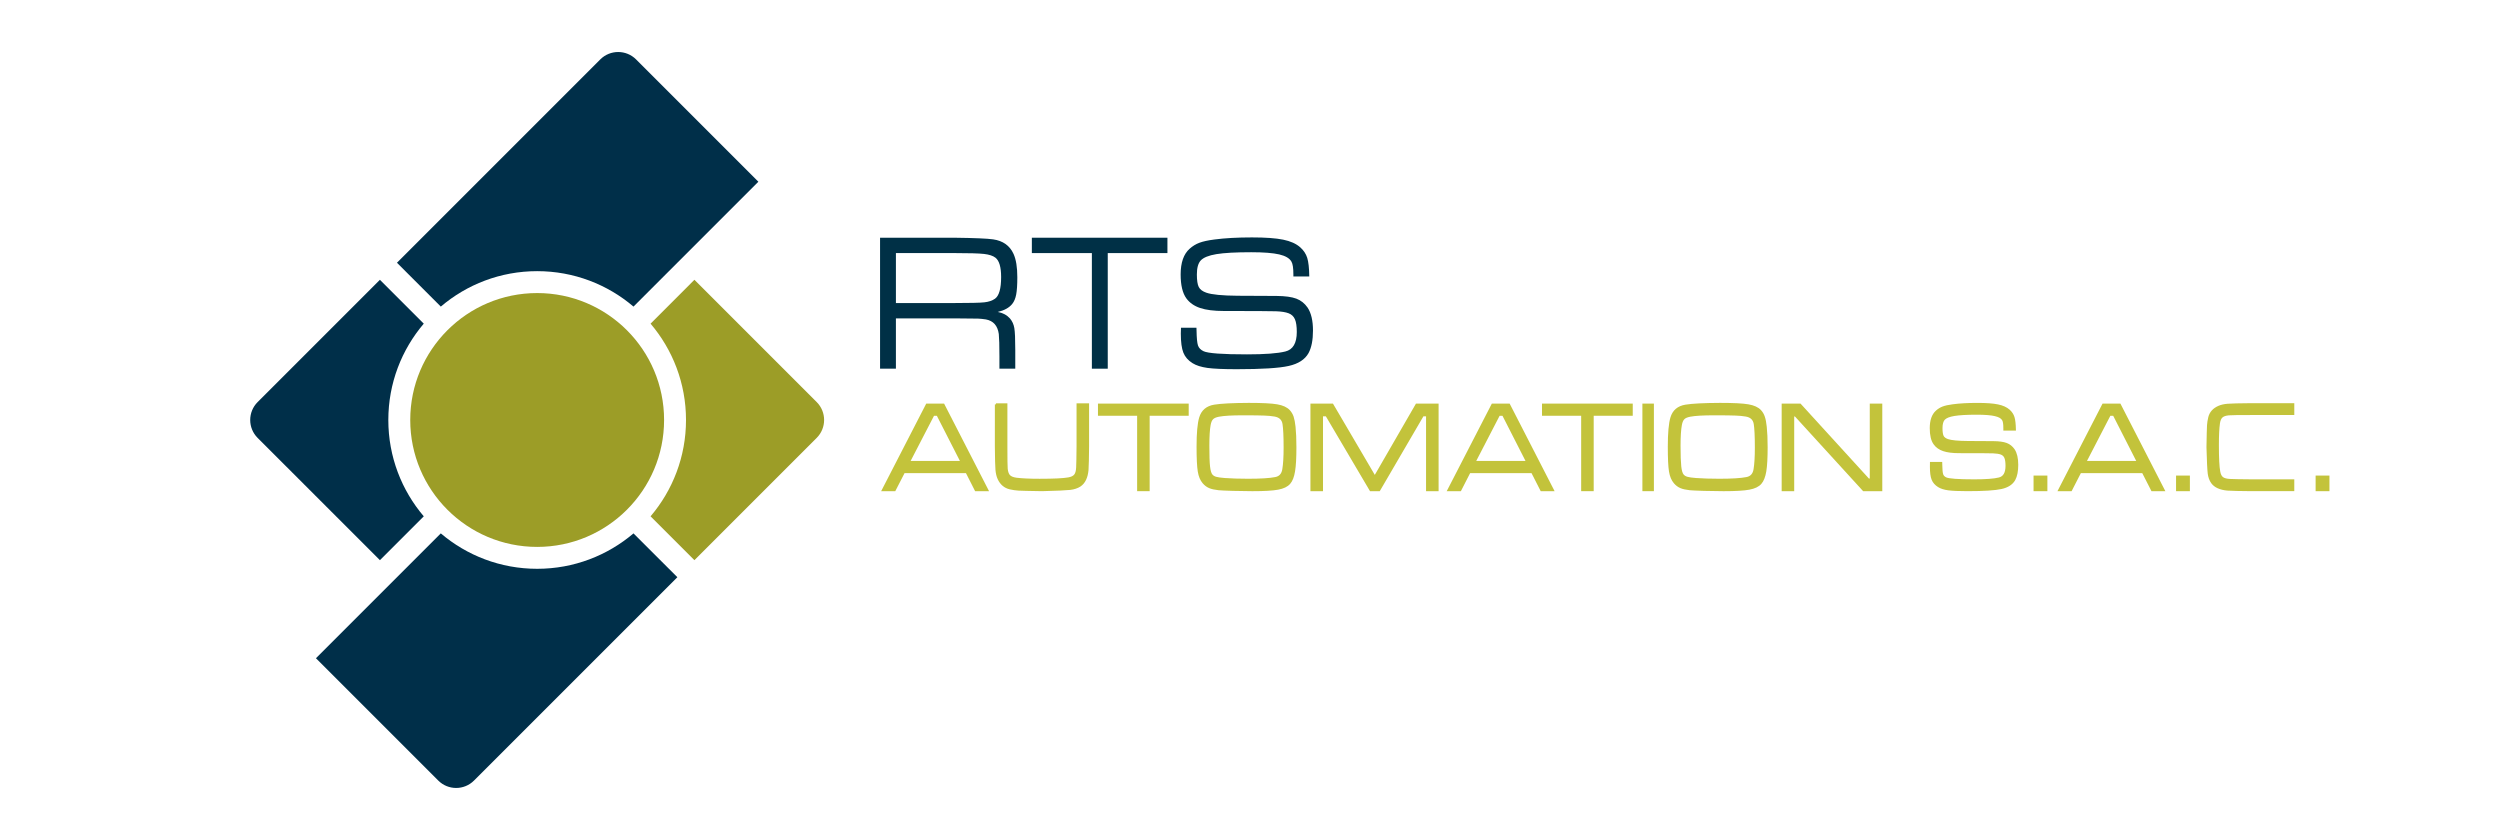 <?xml version="1.0" encoding="utf-8"?>
<!-- Generator: Adobe Illustrator 17.0.0, SVG Export Plug-In . SVG Version: 6.00 Build 0)  -->
<!DOCTYPE svg PUBLIC "-//W3C//DTD SVG 1.1//EN" "http://www.w3.org/Graphics/SVG/1.1/DTD/svg11.dtd">
<svg version="1.1" id="Capa_1" xmlns="http://www.w3.org/2000/svg" xmlns:xlink="http://www.w3.org/1999/xlink" x="0px" y="0px"
	 width="290px" height="95px" viewBox="0 0 290 95" enable-background="new 0 0 290 95" xml:space="preserve">
<g>
	<g>
		<defs>
			<rect id="SVGID_1_" x="29.024" y="6.036" width="241.415" height="85.367"/>
		</defs>
		<clipPath id="SVGID_2_">
			<use xlink:href="#SVGID_1_"  overflow="visible"/>
		</clipPath>
		<path clip-path="url(#SVGID_2_)" fill="#002F49" d="M49.157,59.894c-2.561-3.011-4.111-6.912-4.111-11.174
			c0-4.265,1.549-8.164,4.111-11.177l-5.087-5.087L29.885,46.641c-1.147,1.147-1.147,3.008,0,4.155L44.07,64.981L49.157,59.894z"/>
		<path clip-path="url(#SVGID_2_)" fill="#002F49" d="M62.311,31.454c4.262,0,8.164,1.547,11.174,4.111l14.486-14.486L73.786,6.894
			c-1.147-1.147-3.008-1.147-4.155,0L46.047,30.478l5.087,5.087C54.148,33.001,58.049,31.454,62.311,31.454"/>
		<path clip-path="url(#SVGID_2_)" fill="#002F49" d="M62.311,65.981c-4.262,0-8.164-1.549-11.177-4.108L36.651,76.356
			l14.185,14.185c1.147,1.15,3.005,1.15,4.152,0l23.587-23.584l-5.09-5.084C70.475,64.432,66.574,65.981,62.311,65.981"/>
		<path clip-path="url(#SVGID_2_)" fill="#9C9D27" d="M94.737,46.64L80.552,32.455l-5.087,5.09
			c2.561,3.011,4.111,6.909,4.111,11.174c0,4.262-1.549,8.164-4.111,11.174l5.087,5.087l14.185-14.185
			C95.884,49.648,95.884,47.787,94.737,46.64"/>
		<path clip-path="url(#SVGID_2_)" fill="#9C9D27" d="M77.034,48.718c0,8.131-6.592,14.723-14.723,14.723
			s-14.723-6.592-14.723-14.723s6.592-14.723,14.723-14.723S77.034,40.588,77.034,48.718"/>
		<path clip-path="url(#SVGID_2_)" fill="#003046" d="M103.926,35.153h6.796c1.8,0,2.953-0.028,3.46-0.083
			c0.507-0.055,0.921-0.196,1.238-0.419c0.474-0.342,0.711-1.18,0.711-2.517c0-1.155-0.221-1.9-0.659-2.242
			c-0.287-0.223-0.731-0.367-1.334-0.436c-0.607-0.066-1.745-0.099-3.416-0.099h-6.796V35.153z M102.087,42.768V27.576h8.635
			c2.338,0.03,3.832,0.094,4.48,0.19c1.141,0.163,1.933,0.728,2.371,1.693c0.292,0.645,0.436,1.549,0.436,2.707
			c0,0.874-0.044,1.541-0.132,1.999c-0.085,0.458-0.24,0.822-0.463,1.097c-0.356,0.438-0.913,0.747-1.674,0.924
			c0.593,0.11,1.064,0.364,1.414,0.755c0.265,0.312,0.433,0.684,0.507,1.114c0.074,0.43,0.11,1.282,0.11,2.556v2.156h-1.839v-1.456
			c0-1.238-0.025-2.093-0.072-2.567c-0.135-0.965-0.631-1.527-1.492-1.69c-0.339-0.052-0.642-0.083-0.91-0.094
			c-0.267-0.014-1.18-0.022-2.738-0.028h-6.796v5.834H102.087z"/>
	</g>
	<polygon fill="#003046" points="119.695,27.576 135.422,27.576 135.422,29.358 128.499,29.358 128.499,42.768 126.657,42.768 
		126.657,29.358 119.695,29.358 	"/>
	<g>
		<defs>
			<rect id="SVGID_3_" x="29.024" y="6.036" width="241.415" height="85.367"/>
		</defs>
		<clipPath id="SVGID_4_">
			<use xlink:href="#SVGID_3_"  overflow="visible"/>
		</clipPath>
		<path clip-path="url(#SVGID_4_)" fill="#003046" d="M136.994,38.021h1.795c0,0.171,0.003,0.281,0.011,0.334
			c0.014,0.855,0.069,1.425,0.165,1.715c0.099,0.292,0.314,0.513,0.645,0.67c0.516,0.245,2.195,0.367,5.045,0.367
			c2.062,0,3.543-0.11,4.444-0.334c0.885-0.215,1.329-0.968,1.329-2.261c0-0.651-0.072-1.144-0.215-1.475
			c-0.141-0.328-0.383-0.562-0.728-0.695c-0.347-0.135-0.83-0.21-1.453-0.234c-0.623-0.022-2.644-0.033-6.06-0.033
			c-1.152,0-2.073-0.116-2.763-0.35c-0.689-0.232-1.221-0.607-1.594-1.119c-0.438-0.607-0.659-1.53-0.659-2.771
			c0-1.373,0.347-2.366,1.045-2.983c0.336-0.303,0.714-0.535,1.125-0.689c0.414-0.157,0.993-0.284,1.737-0.38
			c1.221-0.163,2.677-0.243,4.362-0.243c1.56,0,2.768,0.085,3.62,0.259c0.852,0.174,1.514,0.471,1.988,0.893
			c0.392,0.35,0.662,0.755,0.808,1.221c0.143,0.469,0.223,1.186,0.237,2.153h-1.844v-0.232c0-0.736-0.074-1.23-0.223-1.481
			c-0.218-0.392-0.689-0.67-1.417-0.841c-0.728-0.168-1.811-0.254-3.253-0.254c-1.792,0-3.138,0.074-4.034,0.221
			c-0.899,0.149-1.505,0.394-1.822,0.736c-0.298,0.325-0.447,0.866-0.447,1.624c0,0.681,0.074,1.169,0.221,1.456
			c0.149,0.289,0.441,0.507,0.874,0.656c0.629,0.223,1.842,0.342,3.634,0.356c0.609,0.008,2.115,0.014,4.519,0.022
			c0.993,0.008,1.756,0.113,2.288,0.312c0.532,0.201,0.965,0.546,1.304,1.034c0.419,0.623,0.629,1.514,0.629,2.669
			c0,1.106-0.171,1.977-0.516,2.616c-0.414,0.742-1.18,1.238-2.299,1.489c-1.119,0.254-3.129,0.378-6.03,0.378
			c-1.536,0-2.669-0.05-3.397-0.149c-0.725-0.102-1.301-0.284-1.729-0.551c-0.513-0.32-0.868-0.725-1.064-1.219
			c-0.196-0.494-0.295-1.23-0.295-2.208C136.977,38.655,136.983,38.429,136.994,38.021"/>
	</g>
	<path fill="#C3C33B" d="M111.553,53.592l-2.801-5.487h-0.482l-2.84,5.487H111.553z M113.19,56.851l-1.064-2.095h-7.273
		l-1.078,2.095h-1.356l5.101-9.909h1.919l5.087,9.909H113.19z"/>
	<path fill="none" stroke="#C3C33B" stroke-width="0.25" stroke-miterlimit="10" d="M111.553,53.592l-2.801-5.487h-0.482
		l-2.84,5.487H111.553z M113.19,56.851l-1.064-2.095h-7.273l-1.078,2.095h-1.356l5.101-9.909h1.919l5.087,9.909H113.19z"/>
	<g>
		<defs>
			<rect id="SVGID_5_" x="29.024" y="6.036" width="241.415" height="85.367"/>
		</defs>
		<clipPath id="SVGID_6_">
			<use xlink:href="#SVGID_5_"  overflow="visible"/>
		</clipPath>
		<path clip-path="url(#SVGID_6_)" fill="#C3C33B" d="M115.528,46.914h1.205v4.869c0,1.436,0.011,2.305,0.036,2.6
			c0.039,0.378,0.138,0.651,0.301,0.822c0.163,0.168,0.436,0.281,0.816,0.334c0.626,0.08,1.53,0.124,2.71,0.124
			c1.621,0,2.729-0.052,3.342-0.16c0.361-0.063,0.615-0.187,0.764-0.369c0.149-0.179,0.237-0.477,0.256-0.888
			c0.022-0.372,0.036-1.194,0.047-2.462v-4.869h1.205v4.869c-0.011,1.323-0.033,2.236-0.066,2.738c-0.08,0.86-0.369,1.461-0.866,1.8
			c-0.312,0.204-0.689,0.328-1.13,0.383c-0.441,0.052-1.527,0.102-3.267,0.146c-1.522-0.025-2.435-0.044-2.732-0.063
			c-0.303-0.017-0.631-0.066-0.99-0.146c-0.596-0.141-1.031-0.51-1.31-1.106c-0.135-0.289-0.215-0.637-0.251-1.042
			c-0.033-0.403-0.058-1.304-0.069-2.71V46.914z"/>
		<path clip-path="url(#SVGID_6_)" fill="none" stroke="#C3C33B" stroke-width="0.25" stroke-miterlimit="10" d="M115.528,46.914
			h1.205v4.869c0,1.436,0.011,2.305,0.036,2.6c0.039,0.378,0.138,0.651,0.301,0.822c0.163,0.168,0.436,0.281,0.816,0.334
			c0.626,0.08,1.53,0.124,2.71,0.124c1.621,0,2.729-0.052,3.342-0.16c0.361-0.063,0.615-0.187,0.764-0.369
			c0.149-0.179,0.237-0.477,0.256-0.888c0.022-0.372,0.036-1.194,0.047-2.462v-4.869h1.205v4.869
			c-0.011,1.323-0.033,2.236-0.066,2.738c-0.08,0.86-0.369,1.461-0.866,1.8c-0.312,0.204-0.689,0.328-1.13,0.383
			c-0.441,0.052-1.527,0.102-3.267,0.146c-1.522-0.025-2.435-0.044-2.732-0.063c-0.303-0.017-0.631-0.066-0.99-0.146
			c-0.596-0.141-1.031-0.51-1.31-1.106c-0.135-0.289-0.215-0.637-0.251-1.042c-0.033-0.403-0.058-1.304-0.069-2.71V46.914z"/>
	</g>
	<polygon fill="#C3C33B" points="127.489,46.942 137.764,46.942 137.764,48.103 133.234,48.103 133.234,56.851 132.032,56.851 
		132.032,48.103 127.489,48.103 	"/>
	<polygon fill="none" stroke="#C3C33B" stroke-width="0.25" stroke-miterlimit="10" points="127.489,46.942 137.764,46.942 
		137.764,48.103 133.234,48.103 133.234,56.851 132.032,56.851 132.032,48.103 127.489,48.103 	"/>
	<g>
		<defs>
			<rect id="SVGID_7_" x="29.024" y="6.036" width="241.415" height="85.367"/>
		</defs>
		<clipPath id="SVGID_8_">
			<use xlink:href="#SVGID_7_"  overflow="visible"/>
		</clipPath>
		<path clip-path="url(#SVGID_8_)" fill="#C3C33B" d="M144.161,48.051c-1.263,0-2.192,0.052-2.785,0.165
			c-0.342,0.066-0.593,0.171-0.744,0.325c-0.154,0.152-0.259,0.4-0.323,0.747c-0.099,0.551-0.149,1.362-0.149,2.429
			c0,1.097,0.025,1.897,0.08,2.396c0.055,0.505,0.157,0.841,0.303,1.009c0.113,0.141,0.281,0.243,0.496,0.306
			c0.218,0.063,0.56,0.11,1.026,0.146c0.772,0.055,1.676,0.085,2.699,0.085c1.458,0,2.517-0.063,3.182-0.196
			c0.521-0.097,0.83-0.43,0.926-1.015c0.102-0.618,0.152-1.464,0.152-2.528c0-1.304-0.044-2.225-0.13-2.757
			c-0.088-0.543-0.433-0.866-1.031-0.968c-0.347-0.058-0.742-0.099-1.177-0.113C146.251,48.062,145.408,48.051,144.161,48.051
			 M144.862,46.86c1.544,0,2.636,0.055,3.27,0.165c0.634,0.108,1.097,0.32,1.39,0.634c0.185,0.201,0.323,0.436,0.419,0.709
			c0.091,0.276,0.165,0.662,0.218,1.152c0.066,0.629,0.099,1.417,0.099,2.371c0,1.224-0.05,2.145-0.157,2.774
			c-0.102,0.629-0.281,1.089-0.538,1.379c-0.267,0.309-0.703,0.521-1.312,0.634c-0.607,0.116-1.602,0.174-2.986,0.174
			c-0.681,0-1.434-0.014-2.264-0.036c-0.827-0.025-1.373-0.05-1.632-0.074c-0.452-0.05-0.808-0.127-1.067-0.24
			c-0.262-0.113-0.494-0.287-0.695-0.524c-0.27-0.312-0.452-0.744-0.543-1.307c-0.091-0.562-0.138-1.514-0.138-2.848
			c0-1.585,0.102-2.705,0.303-3.369c0.237-0.786,0.78-1.249,1.638-1.39C141.644,46.937,142.979,46.868,144.862,46.86"/>
		<path clip-path="url(#SVGID_8_)" fill="none" stroke="#C3C33B" stroke-width="0.25" stroke-miterlimit="10" d="M144.161,48.051
			c-1.263,0-2.192,0.052-2.785,0.165c-0.342,0.066-0.593,0.171-0.744,0.325c-0.154,0.152-0.259,0.4-0.323,0.747
			c-0.099,0.551-0.149,1.362-0.149,2.429c0,1.097,0.025,1.897,0.08,2.396c0.055,0.505,0.157,0.841,0.303,1.009
			c0.113,0.141,0.281,0.243,0.496,0.306c0.218,0.063,0.56,0.11,1.026,0.146c0.772,0.055,1.676,0.085,2.699,0.085
			c1.458,0,2.517-0.063,3.182-0.196c0.521-0.097,0.83-0.43,0.926-1.015c0.102-0.618,0.152-1.464,0.152-2.528
			c0-1.304-0.044-2.225-0.13-2.757c-0.088-0.543-0.433-0.866-1.031-0.968c-0.347-0.058-0.742-0.099-1.177-0.113
			C146.251,48.062,145.408,48.051,144.161,48.051z M144.862,46.86c1.544,0,2.636,0.055,3.27,0.165
			c0.634,0.108,1.097,0.32,1.39,0.634c0.185,0.201,0.323,0.436,0.419,0.709c0.091,0.276,0.165,0.662,0.218,1.152
			c0.066,0.629,0.099,1.417,0.099,2.371c0,1.224-0.05,2.145-0.157,2.774c-0.102,0.629-0.281,1.089-0.538,1.379
			c-0.267,0.309-0.703,0.521-1.312,0.634c-0.607,0.116-1.602,0.174-2.986,0.174c-0.681,0-1.434-0.014-2.264-0.036
			c-0.827-0.025-1.373-0.05-1.632-0.074c-0.452-0.05-0.808-0.127-1.067-0.24c-0.262-0.113-0.494-0.287-0.695-0.524
			c-0.27-0.312-0.452-0.744-0.543-1.307c-0.091-0.562-0.138-1.514-0.138-2.848c0-1.585,0.102-2.705,0.303-3.369
			c0.237-0.786,0.78-1.249,1.638-1.39C141.644,46.937,142.979,46.868,144.862,46.86z"/>
	</g>
	<polygon fill="#C3C33B" points="152.136,46.942 154.551,46.942 159.478,55.338 164.325,46.942 166.752,46.942 166.752,56.851 
		165.547,56.851 165.547,48.172 165.042,48.172 159.98,56.851 158.993,56.851 153.873,48.172 153.344,48.172 153.344,56.851 
		152.136,56.851 	"/>
	<polygon fill="none" stroke="#C3C33B" stroke-width="0.25" stroke-miterlimit="10" points="152.136,46.942 154.551,46.942 
		159.478,55.338 164.325,46.942 166.752,46.942 166.752,56.851 165.547,56.851 165.547,48.172 165.042,48.172 159.98,56.851 
		158.993,56.851 153.873,48.172 153.344,48.172 153.344,56.851 152.136,56.851 	"/>
	<path fill="#C3C33B" d="M177.162,53.592l-2.798-5.487h-0.485l-2.84,5.487H177.162z M178.799,56.851l-1.067-2.095h-7.273
		l-1.073,2.095h-1.362l5.106-9.909h1.913l5.087,9.909H178.799z"/>
	<path fill="none" stroke="#C3C33B" stroke-width="0.25" stroke-miterlimit="10" d="M177.162,53.592l-2.798-5.487h-0.485
		l-2.84,5.487H177.162z M178.799,56.851l-1.067-2.095h-7.273l-1.073,2.095h-1.362l5.106-9.909h1.913l5.087,9.909H178.799z"/>
	<polygon fill="#C3C33B" points="178.997,46.942 189.273,46.942 189.273,48.103 184.743,48.103 184.743,56.851 183.541,56.851 
		183.541,48.103 178.997,48.103 	"/>
	<polygon fill="none" stroke="#C3C33B" stroke-width="0.25" stroke-miterlimit="10" points="178.997,46.942 189.273,46.942 
		189.273,48.103 184.743,48.103 184.743,56.851 183.541,56.851 183.541,48.103 178.997,48.103 	"/>
	<rect x="190.643" y="46.94" fill="#C3C33B" width="1.081" height="9.909"/>
	
		<rect x="190.643" y="46.942" fill="none" stroke="#C3C33B" stroke-width="0.25" stroke-miterlimit="10" width="1.084" height="9.909"/>
	<g>
		<defs>
			<rect id="SVGID_9_" x="29.024" y="6.036" width="241.415" height="85.367"/>
		</defs>
		<clipPath id="SVGID_10_">
			<use xlink:href="#SVGID_9_"  overflow="visible"/>
		</clipPath>
		<path clip-path="url(#SVGID_10_)" fill="#C3C33B" d="M198.824,48.051c-1.265,0-2.195,0.052-2.782,0.165
			c-0.345,0.066-0.596,0.171-0.744,0.325c-0.154,0.152-0.265,0.4-0.325,0.747c-0.102,0.551-0.154,1.362-0.154,2.429
			c0,1.097,0.03,1.897,0.083,2.396c0.055,0.505,0.157,0.841,0.303,1.009c0.116,0.141,0.284,0.243,0.496,0.306
			c0.218,0.063,0.56,0.11,1.028,0.146c0.775,0.055,1.671,0.085,2.696,0.085c1.458,0,2.52-0.063,3.182-0.196
			c0.521-0.097,0.833-0.43,0.929-1.015c0.102-0.618,0.152-1.464,0.152-2.528c0-1.304-0.044-2.225-0.13-2.757
			c-0.094-0.543-0.433-0.866-1.031-0.968c-0.347-0.058-0.742-0.099-1.18-0.113C200.912,48.062,200.071,48.051,198.824,48.051
			 M199.525,46.86c1.547,0,2.636,0.055,3.267,0.165c0.637,0.108,1.1,0.32,1.392,0.634c0.185,0.201,0.325,0.436,0.414,0.709
			c0.097,0.276,0.171,0.662,0.221,1.152c0.066,0.629,0.102,1.417,0.102,2.371c0,1.224-0.052,2.145-0.154,2.774
			c-0.108,0.629-0.287,1.089-0.543,1.379c-0.267,0.309-0.703,0.521-1.312,0.634c-0.609,0.116-1.599,0.174-2.983,0.174
			c-0.678,0-1.436-0.014-2.261-0.036c-0.83-0.025-1.379-0.05-1.638-0.074c-0.452-0.05-0.808-0.127-1.067-0.24
			c-0.259-0.113-0.494-0.287-0.695-0.524c-0.27-0.312-0.452-0.744-0.543-1.307c-0.091-0.562-0.135-1.514-0.135-2.848
			c0-1.585,0.102-2.705,0.301-3.369c0.234-0.786,0.78-1.249,1.638-1.39C196.307,46.937,197.642,46.868,199.525,46.86"/>
		<path clip-path="url(#SVGID_10_)" fill="none" stroke="#C3C33B" stroke-width="0.25" stroke-miterlimit="10" d="M198.824,48.051
			c-1.265,0-2.195,0.052-2.782,0.165c-0.345,0.066-0.596,0.171-0.744,0.325c-0.154,0.152-0.265,0.4-0.325,0.747
			c-0.102,0.551-0.154,1.362-0.154,2.429c0,1.097,0.03,1.897,0.083,2.396c0.055,0.505,0.157,0.841,0.303,1.009
			c0.116,0.141,0.284,0.243,0.496,0.306c0.218,0.063,0.56,0.11,1.028,0.146c0.775,0.055,1.671,0.085,2.696,0.085
			c1.458,0,2.52-0.063,3.182-0.196c0.521-0.097,0.833-0.43,0.929-1.015c0.102-0.618,0.152-1.464,0.152-2.528
			c0-1.304-0.044-2.225-0.13-2.757c-0.094-0.543-0.433-0.866-1.031-0.968c-0.347-0.058-0.742-0.099-1.18-0.113
			C200.912,48.062,200.071,48.051,198.824,48.051z M199.525,46.86c1.547,0,2.636,0.055,3.267,0.165
			c0.637,0.108,1.1,0.32,1.392,0.634c0.185,0.201,0.325,0.436,0.414,0.709c0.097,0.276,0.171,0.662,0.221,1.152
			c0.066,0.629,0.102,1.417,0.102,2.371c0,1.224-0.052,2.145-0.154,2.774c-0.108,0.629-0.287,1.089-0.543,1.379
			c-0.267,0.309-0.703,0.521-1.312,0.634c-0.609,0.116-1.599,0.174-2.983,0.174c-0.678,0-1.436-0.014-2.261-0.036
			c-0.83-0.025-1.379-0.05-1.638-0.074c-0.452-0.05-0.808-0.127-1.067-0.24c-0.259-0.113-0.494-0.287-0.695-0.524
			c-0.27-0.312-0.452-0.744-0.543-1.307c-0.091-0.562-0.135-1.514-0.135-2.848c0-1.585,0.102-2.705,0.301-3.369
			c0.234-0.786,0.78-1.249,1.638-1.39C196.307,46.937,197.642,46.868,199.525,46.86z"/>
	</g>
	<polygon fill="#C3C33B" points="206.798,46.942 208.805,46.942 216.737,55.635 217.018,55.635 217.018,46.942 218.22,46.942 
		218.22,56.851 216.18,56.851 208.267,48.186 208.003,48.186 208.003,56.851 206.798,56.851 	"/>
	<polygon fill="none" stroke="#C3C33B" stroke-width="0.25" stroke-miterlimit="10" points="206.798,46.942 208.805,46.942 
		216.737,55.635 217.018,55.635 217.018,46.942 218.22,46.942 218.22,56.851 216.18,56.851 208.267,48.186 208.003,48.186 
		208.003,56.851 206.798,56.851 	"/>
	<g>
		<defs>
			<rect id="SVGID_11_" x="29.024" y="6.036" width="241.415" height="85.367"/>
		</defs>
		<clipPath id="SVGID_12_">
			<use xlink:href="#SVGID_11_"  overflow="visible"/>
		</clipPath>
		<path clip-path="url(#SVGID_12_)" fill="#C3C33B" d="M224,53.71h1.172c0,0.113,0.003,0.187,0.008,0.221
			c0.008,0.56,0.044,0.932,0.11,1.122c0.061,0.187,0.201,0.334,0.416,0.436c0.339,0.16,1.436,0.24,3.292,0.24
			c1.348,0,2.313-0.072,2.9-0.218c0.576-0.141,0.866-0.631,0.866-1.475c0-0.427-0.047-0.747-0.138-0.962
			c-0.091-0.218-0.251-0.369-0.477-0.458c-0.223-0.088-0.54-0.135-0.946-0.152c-0.408-0.017-1.726-0.022-3.956-0.022
			c-0.75,0-1.348-0.077-1.8-0.229c-0.452-0.154-0.797-0.397-1.037-0.733c-0.289-0.394-0.433-0.998-0.433-1.809
			c0-0.899,0.229-1.549,0.684-1.952c0.218-0.199,0.466-0.347,0.733-0.449c0.27-0.102,0.645-0.185,1.133-0.248
			c0.797-0.108,1.748-0.16,2.845-0.16c1.023,0,1.809,0.055,2.366,0.171c0.557,0.113,0.987,0.309,1.296,0.584
			c0.256,0.229,0.433,0.494,0.527,0.802c0.094,0.303,0.146,0.772,0.16,1.406h-1.208v-0.152c0-0.482-0.047-0.808-0.146-0.973
			c-0.143-0.259-0.447-0.441-0.926-0.549c-0.474-0.113-1.183-0.171-2.123-0.171c-1.166,0-2.043,0.052-2.633,0.149
			c-0.582,0.096-0.979,0.256-1.188,0.48c-0.193,0.212-0.292,0.568-0.292,1.061c0,0.444,0.05,0.761,0.146,0.951
			c0.099,0.19,0.289,0.331,0.571,0.43c0.414,0.143,1.202,0.221,2.368,0.229c0.4,0.006,1.384,0.011,2.953,0.017
			c0.645,0.006,1.144,0.074,1.489,0.204c0.347,0.132,0.631,0.356,0.852,0.675c0.273,0.405,0.408,0.987,0.408,1.745
			c0,0.72-0.11,1.293-0.336,1.707c-0.27,0.482-0.769,0.811-1.497,0.973c-0.731,0.163-2.043,0.248-3.937,0.248
			c-1.001,0-1.74-0.033-2.211-0.096c-0.48-0.066-0.855-0.185-1.13-0.361c-0.336-0.207-0.568-0.471-0.695-0.794
			c-0.13-0.323-0.19-0.805-0.19-1.445C223.995,54.126,223.998,53.977,224,53.71"/>
		<path clip-path="url(#SVGID_12_)" fill="none" stroke="#C3C33B" stroke-width="0.25" stroke-miterlimit="10" d="M224,53.71h1.172
			c0,0.113,0.003,0.187,0.008,0.221c0.008,0.56,0.044,0.932,0.11,1.122c0.061,0.187,0.201,0.334,0.416,0.436
			c0.339,0.16,1.436,0.24,3.292,0.24c1.348,0,2.313-0.072,2.9-0.218c0.576-0.141,0.866-0.631,0.866-1.475
			c0-0.427-0.047-0.747-0.138-0.962c-0.091-0.218-0.251-0.369-0.477-0.458c-0.223-0.088-0.54-0.135-0.946-0.152
			c-0.408-0.017-1.726-0.022-3.956-0.022c-0.75,0-1.348-0.077-1.8-0.229c-0.452-0.154-0.797-0.397-1.037-0.733
			c-0.289-0.394-0.433-0.998-0.433-1.809c0-0.899,0.229-1.549,0.684-1.952c0.218-0.199,0.466-0.347,0.733-0.449
			c0.27-0.102,0.645-0.185,1.133-0.248c0.797-0.108,1.748-0.16,2.845-0.16c1.023,0,1.809,0.055,2.366,0.171
			c0.557,0.113,0.987,0.309,1.296,0.584c0.256,0.229,0.433,0.494,0.527,0.802c0.094,0.303,0.146,0.772,0.16,1.406h-1.208v-0.152
			c0-0.482-0.047-0.808-0.146-0.973c-0.143-0.259-0.447-0.441-0.926-0.549c-0.474-0.113-1.183-0.171-2.123-0.171
			c-1.166,0-2.043,0.052-2.633,0.149c-0.582,0.096-0.979,0.256-1.188,0.48c-0.193,0.212-0.292,0.568-0.292,1.061
			c0,0.444,0.05,0.761,0.146,0.951c0.099,0.19,0.289,0.331,0.571,0.43c0.414,0.143,1.202,0.221,2.368,0.229
			c0.4,0.006,1.384,0.011,2.953,0.017c0.645,0.006,1.144,0.074,1.489,0.204c0.347,0.132,0.631,0.356,0.852,0.675
			c0.273,0.405,0.408,0.987,0.408,1.745c0,0.72-0.11,1.293-0.336,1.707c-0.27,0.482-0.769,0.811-1.497,0.973
			c-0.731,0.163-2.043,0.248-3.937,0.248c-1.001,0-1.74-0.033-2.211-0.096c-0.48-0.066-0.855-0.185-1.13-0.361
			c-0.336-0.207-0.568-0.471-0.695-0.794c-0.13-0.323-0.19-0.805-0.19-1.445C223.995,54.126,223.998,53.977,224,53.71z"/>
	</g>
	<rect x="236.017" y="55.291" fill="#C3C33B" width="1.354" height="1.558"/>
	
		<rect x="236.017" y="55.291" fill="none" stroke="#C3C33B" stroke-width="0.25" stroke-miterlimit="10" width="1.354" height="1.561"/>
	<path fill="#C3C33B" d="M248.005,53.592l-2.798-5.487h-0.482l-2.84,5.487H248.005z M249.648,56.851l-1.07-2.095h-7.273
		l-1.075,2.095h-1.359l5.101-9.909h1.919l5.087,9.909H249.648z"/>
	<path fill="none" stroke="#C3C33B" stroke-width="0.25" stroke-miterlimit="10" d="M248.005,53.592l-2.798-5.487h-0.482
		l-2.84,5.487H248.005z M249.648,56.851l-1.07-2.095h-7.273l-1.075,2.095h-1.359l5.101-9.909h1.919l5.087,9.909H249.648z"/>
	<rect x="252.548" y="55.291" fill="#C3C33B" width="1.354" height="1.558"/>
	
		<rect x="252.548" y="55.291" fill="none" stroke="#C3C33B" stroke-width="0.25" stroke-miterlimit="10" width="1.354" height="1.561"/>
	<g>
		<defs>
			<rect id="SVGID_13_" x="29.024" y="6.036" width="241.415" height="85.367"/>
		</defs>
		<clipPath id="SVGID_14_">
			<use xlink:href="#SVGID_13_"  overflow="visible"/>
		</clipPath>
		<path clip-path="url(#SVGID_14_)" fill="#C3C33B" d="M266.013,46.896v1.122h-4.866c-1.439,0-2.308,0.011-2.603,0.036
			c-0.375,0.033-0.648,0.127-0.819,0.278s-0.284,0.408-0.334,0.761c-0.083,0.582-0.124,1.428-0.124,2.525
			c0,1.511,0.05,2.545,0.16,3.115c0.061,0.336,0.185,0.573,0.367,0.711c0.179,0.138,0.477,0.221,0.891,0.24
			c0.369,0.019,1.191,0.033,2.462,0.044h4.866v1.122h-4.866c-1.323-0.011-2.236-0.03-2.741-0.063
			c-0.86-0.074-1.458-0.342-1.798-0.808c-0.207-0.289-0.331-0.64-0.386-1.05c-0.052-0.411-0.102-1.425-0.146-3.047
			c0.025-1.417,0.044-2.269,0.063-2.548c0.017-0.281,0.066-0.587,0.146-0.921c0.141-0.557,0.513-0.962,1.108-1.221
			c0.287-0.127,0.634-0.201,1.039-0.232c0.403-0.033,1.304-0.055,2.713-0.066H266.013z"/>
		<path clip-path="url(#SVGID_14_)" fill="none" stroke="#C3C33B" stroke-width="0.25" stroke-miterlimit="10" d="M266.013,46.896
			v1.122h-4.866c-1.439,0-2.308,0.011-2.603,0.036c-0.375,0.033-0.648,0.127-0.819,0.278s-0.284,0.408-0.334,0.761
			c-0.083,0.582-0.124,1.428-0.124,2.525c0,1.511,0.05,2.545,0.16,3.115c0.061,0.336,0.185,0.573,0.367,0.711
			c0.179,0.138,0.477,0.221,0.891,0.24c0.369,0.019,1.191,0.033,2.462,0.044h4.866v1.122h-4.866
			c-1.323-0.011-2.236-0.03-2.741-0.063c-0.86-0.074-1.458-0.342-1.798-0.808c-0.207-0.289-0.331-0.64-0.386-1.05
			c-0.052-0.411-0.102-1.425-0.146-3.047c0.025-1.417,0.044-2.269,0.063-2.548c0.017-0.281,0.066-0.587,0.146-0.921
			c0.141-0.557,0.513-0.962,1.108-1.221c0.287-0.127,0.634-0.201,1.039-0.232c0.403-0.033,1.304-0.055,2.713-0.066H266.013z"/>
	</g>
	<rect x="268.737" y="55.291" fill="#C3C33B" width="1.354" height="1.558"/>
	
		<rect x="268.737" y="55.291" fill="none" stroke="#C3C33B" stroke-width="0.25" stroke-miterlimit="10" width="1.354" height="1.561"/>
</g>
</svg>
